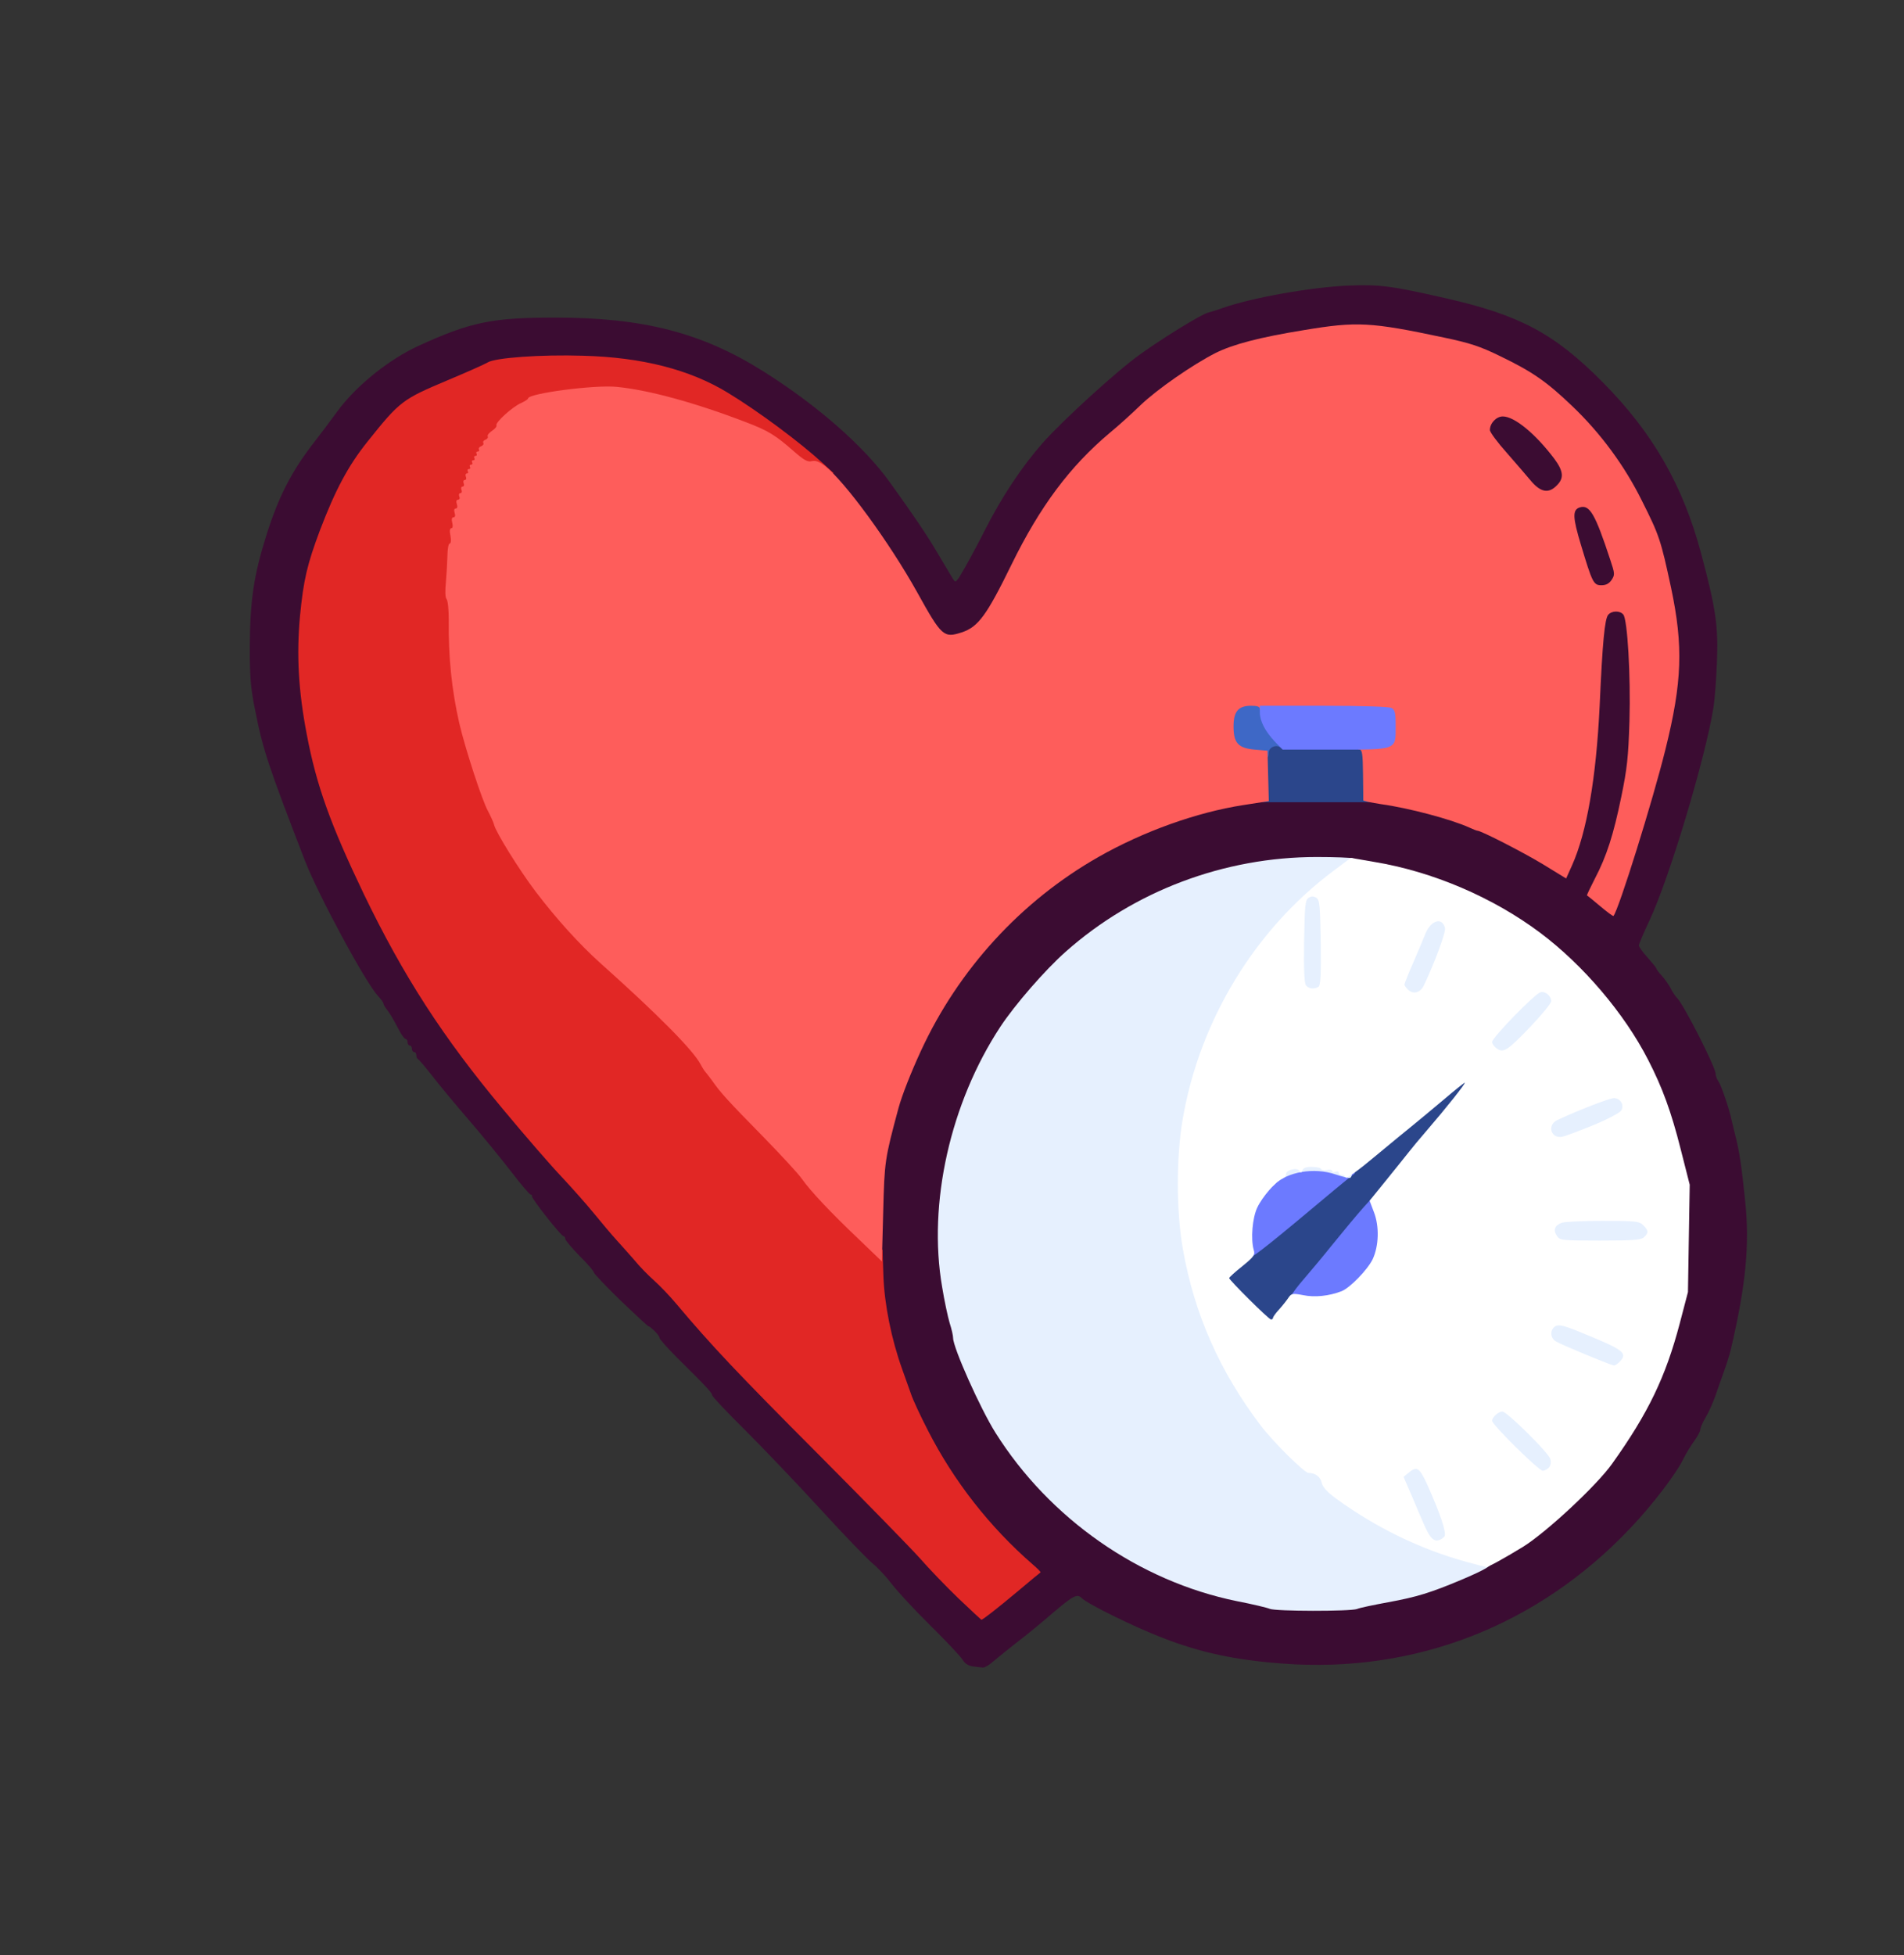 <?xml version="1.0" encoding="UTF-8"?> <svg xmlns="http://www.w3.org/2000/svg" version="1.0" width="869px" height="892px" viewBox="0 0 869 892" preserveAspectRatio="xMidYMid meet"><rect x="0" y="0" width="869" height="892" fill="#333333" stroke="none"/><g fill="#3b0c32"><path d="M444.2 760.3 c-2.2 -0.3 -3.8 -1.3 -4.9 -3.1 -0.9 -1.5 -7.5 -8.5 -14.8 -15.7 -7.2 -7.1 -15 -15.6 -17.4 -18.7 -2.3 -3.1 -6.2 -7.3 -8.6 -9.3 -2.4 -1.9 -13.2 -13.1 -23.9 -24.8 -10.7 -11.7 -26.2 -27.9 -34.5 -36.2 -8.3 -8.2 -15.1 -15.4 -15.1 -16 0 -1 -2.3 -3.6 -15.9 -17 -4.5 -4.5 -8.1 -8.6 -8.1 -9.1 0 -0.6 -1.1 -2.1 -2.5 -3.4 -1.4 -1.3 -2.5 -2.1 -2.5 -1.9 0 0.3 -5.6 -4.9 -12.5 -11.5 -6.9 -6.7 -12.5 -12.6 -12.5 -13.1 0 -0.6 -2.9 -4 -6.5 -7.5 -3.5 -3.6 -6.4 -7.1 -6.5 -7.7 0 -0.7 -0.4 -1.3 -0.8 -1.3 -1.1 0 -14.7 -17.3 -14.4 -18.2 0.1 -0.5 -0.2 -0.8 -0.6 -0.8 -0.5 0 -4.4 -4.6 -8.7 -10.2 -4.4 -5.7 -13.1 -16.4 -19.5 -23.8 -6.4 -7.4 -14 -16.6 -17 -20.5 -3 -3.8 -5.8 -7.1 -6.2 -7.3 -0.5 -0.2 -0.8 -1 -0.8 -1.8 0 -0.8 -0.4 -1.4 -1 -1.4 -0.5 0 -1 -0.7 -1 -1.5 0 -0.8 -0.4 -1.5 -1 -1.5 -0.5 0 -1 -0.7 -1 -1.5 0 -0.8 -0.4 -1.5 -0.9 -1.5 -0.5 0 -1.8 -1.8 -2.9 -3.9 -2.9 -5.5 -4.5 -8.2 -6 -10 -0.7 -0.9 -1.2 -1.9 -1.2 -2.3 0 -0.4 -1.1 -1.9 -2.4 -3.3 -5.8 -6.2 -27.3 -46.1 -33.5 -62 -16.6 -43 -19.1 -50.4 -22.6 -68.2 -2.1 -10.2 -2.5 -15.4 -2.5 -28.6 0.1 -21.6 1.7 -32.9 7.7 -51.9 5.5 -17.3 11.4 -28.8 21.5 -41.8 3.2 -4.1 8 -10.5 10.6 -14.1 8.4 -11.6 23.6 -23.9 37.2 -30.1 23.8 -10.9 33.6 -12.9 62.4 -12.9 40.3 0 67 6.9 95.1 24.6 24.5 15.4 45.9 34.2 57.6 50.5 10.8 15 17.1 24.3 21.9 32.5 3 5 6 10.1 6.8 11.4 1.4 2.3 1.5 2.2 5.9 -5.5 2.5 -4.4 6.5 -11.9 9 -16.9 7.5 -14.8 16.7 -28.6 26.1 -39.3 9.3 -10.5 34.3 -33.3 44.8 -40.7 10.6 -7.6 28.2 -18.4 30.9 -18.9 1.1 -0.3 3.9 -1.1 6.3 -2 13.2 -4.7 40.5 -9.6 57.7 -10.3 14.1 -0.6 19.9 0.2 44 5.7 34.1 7.7 49.9 16.1 72 38.4 22.8 23 36.6 47 44.9 78.1 6.8 25.4 7.9 33.4 7.2 50 -0.3 7.7 -1 16.9 -1.6 20.5 -3.7 23 -20.1 77.6 -29.1 96.8 -2.7 5.7 -4.9 10.9 -4.9 11.5 0 0.7 1.8 3.2 4 5.6 2.2 2.5 4 4.7 4 5 0 0.4 1.1 1.8 2.4 3.2 1.3 1.4 3.1 4 4 5.6 0.8 1.7 2.2 3.8 3.1 4.7 3 3 17.5 31.5 17.5 34.4 0 1 0.6 2.6 1.4 3.7 1.3 2 4.9 12.6 5.9 17.5 0.3 1.4 1.1 4.5 1.7 7 1.8 6.9 2.9 14.2 4.5 29.9 2.1 19.8 0.4 38.1 -6.5 67.6 -0.5 2.2 -1.9 6.7 -3.1 10 -1.2 3.3 -3 8.4 -4 11.4 -1.1 3 -3 7.4 -4.4 9.7 -1.4 2.3 -2.5 4.9 -2.5 5.7 0 0.8 -1.3 3.2 -3 5.5 -1.6 2.2 -3.6 5.6 -4.5 7.4 -3.2 6.8 -14.1 21.2 -24.5 32.1 -42.1 44.4 -98.1 66.2 -158.4 61.7 -21.7 -1.6 -37.7 -5 -55.1 -11.8 -13 -5 -34.1 -15.4 -36.8 -18.1 -2.1 -2.1 -3.9 -1.1 -13.1 6.7 -5 4.3 -12.2 10.3 -16.1 13.2 -3.8 3 -8.7 6.9 -10.8 8.7 -2 1.8 -4.3 3.2 -5 3.1 -0.6 0 -2.7 -0.3 -4.5 -0.5z m21.7 -41 l2.6 -2.1 -9.5 -9.4 c-16.1 -15.7 -28.3 -32.3 -38.5 -52.2 -3.4 -6.6 -6.9 -14.1 -7.7 -16.6 -0.9 -2.5 -2.7 -7.6 -4.1 -11.5 -1.3 -3.8 -3.8 -12.2 -5.3 -18.5 l-2.9 -11.5 0 -34.5 c0 -34.4 0 -34.5 2.8 -45.5 4.2 -16.6 4.7 -18.5 7.4 -25.5 20.4 -53.9 59.7 -94.6 111.2 -115.4 13.5 -5.5 29.1 -10.1 40.6 -12.1 12.7 -2.1 62.6 -2.1 75 0 12.7 2.3 28.7 6.7 36.2 10.1 1.7 0.8 3.3 1.4 3.6 1.4 1.5 0 20.2 9.4 27.5 13.9 l8.4 5 2 -4.6 c2.8 -6.4 7.3 -24.9 9.2 -37.8 0.9 -6 2.1 -21.1 2.7 -33.5 1.3 -29.1 2.3 -39.6 3.9 -41.5 1.6 -2 11.3 -2.1 12.9 -0.1 2 2.3 3.4 28 2.8 51.6 -0.5 20 -0.9 24.1 -3.6 37.3 -3.5 16.5 -5.7 23.9 -10.4 34.1 l-3.1 6.8 2.3 1.9 c1.3 1 2.7 1.7 3.1 1.4 0.8 -0.5 6.9 -18.8 15.3 -46.5 10.8 -35.1 14.9 -61.7 12.1 -77.8 -2.2 -12.6 -6.4 -32 -8 -37.1 -3.1 -9.7 -14.6 -30.8 -22.3 -41.1 -8.6 -11.6 -23.8 -26.7 -33.1 -33 -3.3 -2.2 -11.1 -6.5 -17.3 -9.5 -9.2 -4.5 -13.8 -6 -25.7 -8.5 -33.3 -7.1 -35.2 -7.2 -57.8 -3.4 -20.4 3.3 -32.4 6.5 -40.3 10.4 -10.5 5.3 -26.9 16.7 -34.4 23.9 -3.8 3.7 -10.1 9.4 -14 12.6 -18.2 15.3 -31.8 33.5 -44.8 60 -7.4 15.2 -11.7 22.5 -15.5 26.7 -5.2 5.7 -19 7.5 -23.2 3.2 -1 -1.1 -4.9 -7.3 -8.5 -13.9 -15.1 -27.1 -33.4 -52 -47.2 -64.2 -12.5 -11 -37.7 -29 -47.8 -34 -14.3 -7.2 -36.2 -12.3 -56.5 -13 -16 -0.6 -37.3 1 -40.5 3.1 -1.1 0.7 -9.2 4.3 -18 8 -20.9 8.8 -21.9 9.5 -36.7 28 -8.9 11.1 -14.7 22 -21.8 40.6 -5.8 15.5 -7.5 22.6 -9.1 39.3 -1.5 16.3 -0.8 27 3.1 47.7 4.4 23.3 10.7 41 26.1 73 18.1 37.5 36.1 65.3 63.4 98 10.3 12.4 22.4 26.3 26.9 31 4.4 4.7 11 12.1 14.6 16.5 3.6 4.4 8.3 10 10.6 12.5 2.3 2.5 5.9 6.6 8.1 9.1 2.1 2.6 6 6.6 8.7 9 2.7 2.4 7.4 7.3 10.4 10.9 15.8 18.8 28.2 31.9 64.2 68 21.7 21.8 42.8 43.4 46.9 48 4.1 4.7 11.5 12.4 16.5 17.1 l9.1 8.6 7.4 -6.1 c4 -3.3 8.6 -7.1 10 -8.3z m150.4 11.8 c1.4 -0.6 7.8 -1.9 14.3 -3.1 21 -3.8 37.3 -10.5 61.4 -25.2 10.7 -6.6 33.8 -28 40.8 -38 16.5 -23.2 24.4 -39.7 30.8 -63.8 3.7 -14.2 3.8 -14.9 4.2 -36 l0.4 -21.5 -4.2 -16.5 c-7.6 -30.3 -18.7 -52 -37.3 -73.3 -17 -19.3 -32.1 -30.9 -55.2 -42.2 -30.7 -15 -64.2 -20.6 -94.2 -15.5 -42.1 7.1 -76.2 25.9 -103.7 57.4 -14.3 16.4 -23.1 31.1 -31.4 52.6 -6.6 17.2 -11.2 40.5 -11.2 57.2 0 9.8 2.7 28.3 5.4 37.3 0.9 2.8 1.6 5.8 1.6 6.9 0 4.5 12.4 32.2 19.3 43.2 11.5 18.2 30.8 38.5 47.7 50.1 19.9 13.5 40.5 22.3 62.5 26.8 7.2 1.4 13.9 3 15 3.5 2.7 1.2 30.7 1.2 33.8 0.1z"></path><path d="M723.5 266.6 c-3.2 -7.6 -8.5 -27 -8.5 -31.1 0 -2.6 0.6 -5 1.6 -5.9 2.2 -2.3 9.9 -2.1 12.2 0.2 2.4 2.4 10.3 24.3 10.9 30.4 0.4 3.4 0.1 5.5 -1.1 7.3 -1.5 2.2 -2.3 2.5 -7.7 2.5 -5.9 0 -6 -0.1 -7.4 -3.4z"></path><path d="M699.9 226.2 c-0.9 -0.4 -2.9 -2.3 -4.5 -4.2 -1.6 -1.9 -6.3 -7.4 -10.6 -12.3 -7.4 -8.3 -7.8 -9 -7.8 -13.5 0 -7.3 1.9 -9.2 8.9 -9.2 4.6 0 6.6 0.6 10.2 2.9 4.9 3.2 10.8 9.1 16.3 16.4 3.1 4.2 3.6 5.6 3.6 10.3 0 7.5 -2.8 10.4 -9.7 10.3 -2.6 0 -5.5 -0.3 -6.4 -0.7z"></path></g><g fill="#2b468b"><path d="M567.1 595.8 c-8.1 -8.1 -9.1 -9.5 -9.1 -12.7 0 -3.3 0.7 -4.2 9.2 -11.1 5.1 -4.1 16.4 -13.5 25.2 -20.8 29.2 -24.2 44.3 -36.7 48.7 -40.2 2.4 -1.9 8.7 -7.2 14.1 -11.7 8.2 -7 10.3 -8.3 13.3 -8.3 3.2 0 3.5 0.2 3.5 3.1 0 3.1 -3.9 8.5 -18 24.9 -3.1 3.6 -6.7 7.9 -8 9.7 -4.4 5.6 -14.3 17.6 -21.5 26 -3.8 4.6 -10.1 12.1 -14 16.9 -3.8 4.7 -9.9 12.1 -13.5 16.4 -8.2 9.8 -12.4 15 -12.8 16.1 -0.2 0.5 -2.1 0.9 -4.2 0.9 -3.4 0 -4.6 -0.8 -12.9 -9.2z"></path><path d="M576 352.1 c0 -13.5 0.1 -13.9 2.3 -14.5 3.5 -0.9 8.5 -0.7 9.2 0.4 0.4 0.6 7.8 1 19.1 1 l18.4 0 0 9.8 c0 5.3 0.3 11.4 0.6 13.5 l0.7 3.7 -25.2 0 -25.1 0 0 -13.9z"></path></g><g fill="#e12725"><path d="M437.4 729.2 c-5.5 -5.3 -13.4 -13.5 -17.5 -18.2 -4.1 -4.6 -25.2 -26.2 -46.9 -48 -36 -36.1 -48.4 -49.2 -64.2 -68 -3 -3.6 -7.7 -8.5 -10.4 -10.9 -2.7 -2.4 -6.6 -6.4 -8.7 -9 -2.2 -2.5 -5.8 -6.6 -8.1 -9.1 -2.3 -2.5 -7 -8.1 -10.6 -12.5 -3.6 -4.4 -10.2 -11.8 -14.6 -16.5 -4.5 -4.7 -16.6 -18.6 -26.9 -31 -27.3 -32.7 -45.3 -60.5 -63.4 -98 -15.3 -31.9 -21.7 -49.7 -26.1 -73 -3.8 -19.8 -4.7 -36.1 -3.1 -53.7 1.6 -16.7 3.3 -23.8 9.1 -39.3 7.1 -18.6 12.9 -29.5 21.8 -40.6 14.8 -18.5 15.8 -19.2 36.7 -28 8.8 -3.7 16.9 -7.3 18 -8 3.3 -2.2 24.6 -3.7 43.5 -3.1 27 0.7 48.8 6.3 66.2 16.9 14 8.5 32.8 22.5 43.3 32.1 l5 4.6 -3.7 0.1 c-2 0 -4 -0.4 -4.3 -1 -0.3 -0.5 -2.2 -1 -4 -1 -2.6 0 -4.6 -1 -8.3 -4.3 -11.3 -10 -15.4 -12.1 -41.6 -20.7 -26.4 -8.6 -38 -10.6 -51.9 -9 -10.1 1.2 -22.7 3.9 -22.7 4.8 0 0.4 -1.5 1.3 -3.2 2.1 -3.8 1.6 -10.8 7.9 -10.8 9.7 0 0.7 -0.8 1.9 -1.7 2.6 -3.6 2.6 -11.2 17.5 -14.6 28.3 -3 9.6 -4.4 16.3 -5.7 27 -0.5 4.4 -1.2 9.5 -1.6 11.3 -0.3 1.8 -0.2 3.8 0.4 4.5 0.5 0.6 1.2 9.3 1.6 19.2 0.5 16.5 1.6 26.1 4.5 38.7 2.4 10.6 10.4 34.6 13.2 39.5 1.6 2.9 2.9 5.8 2.9 6.4 0 2.1 11 19.9 18.4 29.6 9.6 12.6 19.9 24 29.7 32.8 26.1 23.3 42.2 39.6 45.6 46 0.9 1.7 1.9 3.2 2.2 3.5 0.3 0.3 1.7 2.1 3.1 4 3.8 5.5 7.4 9.4 23.2 25.5 8.1 8.3 16.7 17.7 19.1 21 2.4 3.3 10.7 12.2 18.4 19.9 l14.1 13.9 0.4 12.1 c0.5 12.8 3.6 28.4 8.5 42.1 1.4 3.9 3.2 9 4.1 11.5 0.8 2.5 4.3 10 7.7 16.6 11.8 23.1 28.2 44.1 47.9 61.2 2.1 1.8 3.7 3.4 3.5 3.6 -0.2 0.1 -4.7 3.8 -9.9 8.2 -10.4 8.7 -16.5 13.4 -17.1 13.4 -0.2 -0.1 -4.9 -4.5 -10.5 -9.8z"></path></g><g fill="#3e68c6"><path d="M569.6 345.1 c-8.3 -0.9 -9.6 -2.8 -9.6 -13.7 0 -11.1 1.1 -12.4 11 -12.4 l7 0 0 3 c0 3.6 2.9 9.7 5.9 12.4 2.4 2.1 3.1 8.7 0.8 6.8 -2.2 -1.8 -5.7 -0.3 -5.7 2.4 0 1.7 -0.5 2.4 -1.7 2.3 -1 -0.1 -4.4 -0.5 -7.7 -0.8z"></path></g><g fill="#fe5d5b"><path d="M392.5 565.9 c-13.4 -12.7 -22.5 -22.4 -26.4 -27.9 -1.7 -2.5 -9.8 -11.2 -17.9 -19.5 -15.8 -16.1 -19.4 -20 -23.2 -25.5 -1.4 -1.9 -2.8 -3.7 -3.1 -4 -0.3 -0.3 -1.3 -1.8 -2.2 -3.5 -3.4 -6.4 -19.5 -22.7 -45.6 -46 -9.8 -8.8 -20.1 -20.2 -29.7 -32.8 -7.5 -9.9 -18.2 -27.2 -18.9 -30.4 -0.2 -1 -1.5 -3.8 -2.8 -6.3 -2.6 -4.6 -10.4 -28.5 -13.1 -40.1 -3.4 -15 -5 -29.9 -4.8 -47.4 0 -4.4 -0.4 -8.5 -1 -9.2 -0.6 -0.7 -0.7 -3.7 -0.3 -7.5 0.3 -3.5 0.6 -8.9 0.7 -12 0 -3.2 0.5 -5.8 1 -5.8 0.6 0 0.8 -1.4 0.4 -3.5 -0.5 -2.2 -0.3 -3.5 0.4 -3.5 0.6 0 0.8 -1 0.4 -2.5 -0.4 -1.6 -0.2 -2.5 0.6 -2.5 0.7 0 0.9 -0.8 0.5 -2 -0.4 -1.2 -0.2 -2 0.5 -2 0.7 0 0.9 -0.8 0.5 -2 -0.4 -1.2 -0.2 -2 0.5 -2 0.7 0 1 -0.7 0.6 -1.5 -0.3 -0.8 -0.1 -1.5 0.5 -1.5 0.6 0 0.9 -0.7 0.5 -1.5 -0.3 -0.8 -0.1 -1.5 0.5 -1.5 0.6 0 0.9 -0.7 0.5 -1.5 -0.3 -0.8 -0.1 -1.5 0.5 -1.5 0.6 0 0.9 -0.7 0.5 -1.5 -0.3 -0.8 -0.1 -1.5 0.5 -1.5 0.6 0 0.7 -0.4 0.4 -1 -0.3 -0.5 -0.1 -1 0.5 -1 0.6 0 0.8 -0.4 0.5 -1 -0.3 -0.5 -0.1 -1 0.5 -1 0.6 0 0.8 -0.5 0.5 -1 -0.3 -0.6 -0.1 -1 0.5 -1 0.6 0 0.8 -0.4 0.5 -1 -0.3 -0.5 -0.1 -1 0.5 -1 0.6 0 0.8 -0.4 0.5 -1 -0.3 -0.5 -0.1 -1 0.5 -1 0.6 0 0.9 -0.4 0.6 -0.9 -0.3 -0.5 0.1 -1.2 1 -1.5 0.8 -0.3 1.3 -1 1 -1.5 -0.3 -0.5 0.1 -1.2 1 -1.5 0.8 -0.3 1.3 -1 1 -1.5 -0.3 -0.5 0.6 -1.6 1.9 -2.5 1.4 -0.9 2.3 -2 2.1 -2.5 -0.8 -1.2 7.4 -8.6 11.2 -10.2 1.7 -0.8 3.2 -1.7 3.2 -2.1 0 -2.3 30.3 -6.3 40.4 -5.3 14.6 1.4 35.8 7.2 59 16.1 10.3 3.9 13.6 6 21.9 13.3 4.6 4 6.3 5 8.2 4.5 1.7 -0.4 3.4 0.2 6 2.2 8.9 6.8 29.4 34.8 42.1 57.6 11.2 20.2 12.1 21 20.4 18.3 7.5 -2.5 11.3 -7.7 22.7 -31 13 -26.5 26.6 -44.7 44.8 -60 3.9 -3.2 10.2 -8.9 14 -12.6 7.5 -7.2 23.9 -18.6 34.4 -23.9 7.9 -3.9 19.9 -7.1 40.3 -10.4 24.1 -4 30.3 -3.7 63.8 3.4 11.9 2.5 16.5 4 25.7 8.5 14.7 7.1 21.2 11.6 32.9 22.8 12.9 12.3 23.9 27.2 31.8 43.2 7.9 15.7 8.6 17.8 13.3 39.7 5.6 26.5 5.1 42.9 -2.6 73.8 -5.7 23.1 -21.3 73.1 -23.7 75.9 -0.2 0.2 -2.9 -1.8 -6.1 -4.5 -3.2 -2.7 -5.9 -4.9 -6 -4.9 -0.1 -0.1 1.5 -3.5 3.6 -7.6 5.4 -10.3 8.5 -20 12.1 -37.5 2.6 -12.6 3.2 -17.9 3.7 -34.4 0.6 -20.7 -0.9 -46.3 -2.8 -48.6 -1.5 -1.9 -5.3 -1.8 -6.9 0.1 -1.6 1.9 -2.6 12.4 -3.9 41.5 -1.6 33.2 -5.9 57.8 -12.6 72.8 l-2.7 6 -10.6 -6.5 c-9.1 -5.5 -28.2 -15.3 -29.9 -15.3 -0.3 0 -1.9 -0.6 -3.6 -1.4 -8.3 -3.8 -27.9 -9 -40.3 -10.7 -4.6 -0.7 -8.3 -1.5 -8.2 -1.8 0 -0.3 0 -5.7 -0.1 -11.8 -0.1 -9.3 -0.4 -11.3 -1.6 -11.3 -0.8 0 -1.5 -0.7 -1.5 -1.5 0 -1.1 1.3 -1.5 5.3 -1.5 7.3 0 9.7 -1.9 9.7 -7.5 0 -3.4 -0.5 -4.7 -1.9 -5.5 -1.2 -0.6 -12.4 -1 -29.5 -1 -23.9 0 -27.6 -0.2 -27.6 -1.5 0 -1.1 -1.1 -1.5 -4 -1.5 -5.8 0 -8 2.6 -8 9.4 0 7.6 2.1 9.9 9.6 10.6 l5.9 0.5 0.3 11.5 0.3 11.5 -11.6 1.8 c-21.3 3.3 -45.6 12 -66 23.6 -35.4 20.1 -64 51.3 -81.2 88.6 -4.7 10.2 -8.6 20.2 -10.2 26 -6.3 23.4 -6.4 24.3 -7 47.5 l-0.6 22.5 -10 -9.6z m343.1 -301.4 c1.5 -2.3 1.4 -2.9 -0.7 -9.2 -6.9 -21 -9.4 -25.2 -13.9 -23.8 -3.4 1.1 -3.2 4.6 0.5 16.9 5.3 17.6 5.8 18.6 9.4 18.6 2.1 0 3.5 -0.7 4.7 -2.5z m-25.1 -43 c3.4 -3.3 3.1 -6.5 -1.1 -12.2 -8.6 -11.4 -18.2 -19.3 -23.5 -19.3 -3 0 -5.9 3.1 -5.9 6.2 0 1 3.5 5.7 7.8 10.5 4.3 4.9 9 10.4 10.6 12.3 4.6 5.6 8.3 6.4 12.1 2.5z"></path></g><g fill="#6c7aff"><path d="M592.5 594.3 c-1.6 -0.2 -3.4 -0.8 -3.9 -1.3 -0.4 -0.5 2 -4.2 5.5 -8.3 3.5 -4.1 9.6 -11.3 13.4 -16.1 13.4 -16.5 19.7 -23.6 20.5 -23.1 0.5 0.3 1.6 2.8 2.5 5.6 2.3 6.7 1.7 20.8 -1 26.4 -2.8 5.9 -11.3 13.8 -16.4 15.4 -4.8 1.4 -16 2.2 -20.6 1.4z"></path><path d="M569.4 573.8 c-0.4 -0.7 -1 -4.8 -1.2 -9.3 -0.7 -13.8 4.4 -23.9 15.3 -30.1 4.7 -2.7 5.7 -2.9 16 -2.9 8.5 0 11.9 0.4 15 1.8 l4 1.9 -3.9 3.1 c-2.2 1.8 -8.3 6.8 -13.5 11.2 -25.3 21.2 -31 25.5 -31.7 24.3z"></path><path d="M581.8 338.3 c-4.4 -4.7 -6.8 -9.3 -6.8 -13.3 l0 -3 29.1 0 c18.1 0 29.8 0.4 31 1 1.6 0.9 1.9 2.2 1.9 8.5 0 10.8 0.8 10.5 -28 10.5 l-23.6 0 -3.6 -3.7z"></path></g><g fill="#e6f0fe"><path d="M579.5 734 c-1.1 -0.5 -7.8 -2.1 -15 -3.5 -44.6 -9.1 -85.5 -37.6 -110.2 -76.9 -6.9 -11 -19.3 -38.7 -19.3 -43.2 0 -1.1 -0.7 -4.1 -1.6 -6.9 -0.8 -2.7 -2.4 -10.1 -3.4 -16.3 -6.6 -38.1 3.7 -84 26.6 -118.8 6.6 -10 20.4 -25.9 29.8 -34.2 31.2 -27.7 72.3 -43.2 114.6 -43.2 8.2 0 15.5 0.3 16.4 0.6 3 1.1 1.6 3.1 -6 8.9 -5.5 4.1 -7.3 6 -6.5 6.8 0.7 0.7 1.1 8.5 1.1 23.3 0 19.3 -0.2 22.3 -1.6 22.8 -2.8 1.1 -10.1 0.6 -11.3 -0.7 -0.6 -0.8 -1.2 -7.9 -1.3 -18.3 l-0.3 -16.9 -8 9.4 c-33.8 39.4 -49 91.9 -40.6 140.1 5.1 29.4 16.8 55.8 35.6 80.5 5.7 7.5 19.9 21.5 21.7 21.5 3.2 0 5.5 1.8 6.1 4.7 1 4.5 21.1 18 37.4 25.3 l4.2 1.8 -1.4 -3.1 c-0.7 -1.8 -2.9 -7 -4.9 -11.5 -5.8 -13.4 -4.4 -19.2 4.4 -19.2 4.6 0 5.3 0.6 8 6.5 8 17.6 10.8 28.3 7.9 31.2 -1.5 1.5 -0.6 1.9 9.7 4.6 4.8 1.3 8.9 2.8 9.1 3.4 0.5 1.5 -3 3.5 -13.8 8.1 -14.1 5.9 -20.2 7.8 -33.3 10.2 -6.5 1.2 -12.9 2.5 -14.3 3.1 -3.1 1.1 -37.1 1.1 -39.8 -0.1z"></path><path d="M688.7 663.1 c-10.1 -10.2 -10.7 -11 -10.7 -14.9 0 -5.4 2 -7.2 7.7 -7.2 4.5 0 4.8 0.2 14.9 10.3 l10.4 10.3 0 5 c0 2.8 -0.5 5.5 -1.2 6.2 -0.7 0.7 -3.3 1.2 -5.8 1.2 -4.5 0 -4.8 -0.2 -15.3 -10.9z"></path><path d="M721 621.1 c-17 -7 -16 -6.3 -16 -12.6 0 -6.1 1.3 -7.5 7 -7.5 3.8 0 27.6 9.6 30.2 12.2 2.4 2.4 2.4 8.9 0 11.1 -3.1 2.9 -8.9 2 -21.2 -3.2z"></path><path d="M707.6 566.8 c-2 -2.8 -2.1 -7.8 -0.2 -10.4 1.3 -1.8 3 -1.9 22.5 -2.2 20.1 -0.3 21.1 -0.2 23 1.7 1.4 1.4 2.1 3.4 2.1 6 0 7 -0.4 7.1 -24.5 7.1 -21 0 -21.4 0 -22.9 -2.2z"></path><path d="M580 538.6 c0 -2.9 0.4 -3.6 2 -3.6 1.3 0 2 -0.7 2 -1.9 0 -1.5 1.1 -2.2 5 -3 2.8 -0.6 7.3 -1.1 10 -1.1 6 0 15 1.8 15 3.1 0 0.5 0.7 0.9 1.5 0.9 1.5 0 2.1 3.5 0.7 4.4 -0.4 0.2 -3.4 -0.5 -6.7 -1.6 -9.7 -3.3 -22 -1.2 -27.9 4.7 -1.5 1.5 -1.6 1.3 -1.6 -1.9z"></path><path d="M706.3 520.9 c-0.7 -0.7 -1.3 -3.6 -1.3 -6.4 0 -5.9 -1.4 -4.8 15.9 -12.1 12 -5.1 20.2 -6 22.1 -2.5 1.4 2.6 1.2 8.2 -0.3 10.1 -0.7 0.9 -6.4 3.8 -12.7 6.4 -12.2 5.2 -21.4 6.9 -23.7 4.5z"></path><path d="M680.2 481.4 c-1.7 -1.2 -2.2 -2.5 -2.2 -6 0 -4.4 0.3 -4.9 10.3 -15.1 9.5 -9.7 10.6 -10.5 14.8 -11 6 -0.7 7.9 1.2 7.9 7.5 0 4.5 -0.3 5 -9.3 14.4 -5 5.3 -10.2 10.1 -11.4 10.7 -3.1 1.6 -7.5 1.4 -10.1 -0.5z"></path><path d="M639.6 454.5 c-2.5 -2.5 -1.9 -8.5 1.4 -15.9 1.7 -3.7 4 -9.2 5.1 -12.3 2.8 -7.3 4.9 -9.3 9.8 -9.3 8.5 0 9.3 6.2 2.8 22.1 -7.2 17.4 -6.5 16.4 -12.3 16.7 -3.7 0.2 -5.6 -0.2 -6.8 -1.3z"></path></g><g fill="#ffffff"><path d="M669 712.5 c-20.7 -5.7 -40.7 -15.4 -58.8 -28.5 -4.3 -3.1 -6.4 -5.4 -6.9 -7.3 -0.6 -2.9 -2.9 -4.7 -6.1 -4.7 -1.8 0 -16 -14 -21.7 -21.5 -18.8 -24.7 -30.4 -51 -35.6 -80.5 -3.1 -17.5 -3.1 -42.5 0 -60 7.8 -44.7 33 -86 68.6 -112.6 l8 -6 10.5 1.8 c26.8 4.4 54.4 16.2 76 32.4 19.6 14.7 38.4 36.8 49.2 57.9 6.6 12.8 10.6 23.9 14.8 40.5 l4.2 16.5 -0.4 24.5 -0.4 24.5 -3.8 14.5 c-6.4 24.2 -14.3 40.7 -30.8 63.8 -7 9.9 -30.1 31.4 -40.8 38 -8.7 5.3 -15.8 9.2 -16.6 9.1 -0.5 0 -4.7 -1.1 -9.4 -2.4z m-9.7 -11.6 c1 -1.6 -2.1 -10.7 -7.9 -23.6 -3.6 -7.8 -4.7 -8.5 -8.5 -5.4 l-2.3 1.9 3.8 8.8 c2.1 4.9 4.4 10.5 5.3 12.4 2.6 6.1 4.3 8.1 6.5 7.8 1.2 -0.2 2.5 -1 3.1 -1.9z m47.7 -31.4 c0.7 -0.8 1 -2.5 0.6 -3.8 -0.7 -2.8 -19.8 -21.7 -21.9 -21.7 -1.8 0 -4.7 2.6 -4.7 4.2 0 1.8 21.3 22.8 23.1 22.8 0.9 0 2.2 -0.7 2.9 -1.5z m32.4 -48.4 c3.5 -3.8 1.5 -5.3 -16.4 -12.6 -8.8 -3.7 -11.4 -4.3 -13 -3.5 -2.7 1.5 -2.6 5.6 0.3 7.1 3.6 2 25.1 10.8 26.3 10.9 0.6 0 1.8 -0.8 2.8 -1.9z m-158.4 -19.8 c0 -0.5 1.3 -2.3 2.9 -4 1.6 -1.8 3.5 -4.2 4.2 -5.3 1.3 -1.9 1.9 -2 6.7 -1.1 5.2 1.1 11.8 0.4 17.5 -1.8 3.8 -1.5 11.8 -9.7 14.2 -14.6 2.8 -6 3.1 -14.9 0.6 -21.4 l-2 -5.3 7.7 -9.5 c4.2 -5.2 8.8 -10.9 10.2 -12.7 1.3 -1.7 4.9 -6 8 -9.6 8.9 -10.3 18.2 -22 17.5 -22 -0.3 0 -4.9 3.7 -10.3 8.3 -5.4 4.5 -11.7 9.8 -14.1 11.7 -2.4 1.9 -10 8.2 -16.9 13.9 -7 5.9 -12.7 10 -13 9.3 -0.2 -0.7 -1 -1.2 -1.8 -1.2 -0.8 0 -1.4 -0.4 -1.4 -1 0 -0.5 -0.7 -0.7 -1.5 -0.4 -0.8 0.4 -1.5 0.2 -1.5 -0.4 0 -0.5 -1.1 -0.7 -2.5 -0.4 -1.4 0.2 -2.5 0 -2.5 -0.4 0 -0.5 -1.8 -1 -3.9 -1 -2.8 -0.1 -4.1 0.3 -4.6 1.4 -0.5 1.3 -0.8 1.4 -1.4 0.4 -1 -1.7 -6.1 -0.5 -6.1 1.4 0 0.8 -0.8 1.8 -1.7 2.1 -2.9 1.1 -9.3 8.5 -11.5 13.3 -2.2 4.7 -3 14.2 -1.6 19.2 0.7 2.3 0.2 3.1 -5.2 7.5 -3.3 2.6 -6 5.1 -6 5.4 0 0.9 18.1 18.9 19.1 18.9 0.5 0 0.9 -0.3 0.9 -0.7z m169.4 -36.9 c2.1 -2 2 -3 -0.4 -5.4 -1.8 -1.8 -3.3 -2 -18.4 -2 -9.1 0 -17.6 0.4 -18.9 0.9 -3.2 1.2 -3.9 3.4 -2.1 6 1.4 2 2.3 2.1 19.9 2.1 15.4 0 18.6 -0.3 19.9 -1.6z m-23.1 -51.1 c6.3 -2.6 12 -5.6 12.6 -6.6 1.6 -2.4 -0.3 -5.7 -3.3 -5.7 -1.9 0 -16 5.4 -25.8 10 -4.9 2.3 -2.9 8.7 2.3 7.6 1.5 -0.3 7.8 -2.7 14.2 -5.3z m-28.6 -45.1 c5.1 -5.4 9.3 -10.5 9.3 -11.4 0 -2.4 -2.7 -4.7 -4.9 -4.1 -2.6 0.7 -22.1 20.7 -22.1 22.7 0 0.8 1 2.2 2.2 3 3 2.1 4.8 1 15.5 -10.2z m-48.8 -18.7 c4.9 -10.3 10.1 -24.3 9.6 -26.1 -1.2 -5 -6.2 -3.7 -8.8 2.3 -0.8 2.1 -3.4 8.1 -5.6 13.3 -2.3 5.2 -4.1 9.8 -4.1 10.2 0 0.4 0.7 1.4 1.6 2.3 2.4 2.3 5.7 1.5 7.3 -2z m-48.1 0.7 c0.9 -0.7 1.2 -5.4 1 -20.2 -0.3 -17.1 -0.5 -19.4 -2 -20.4 -1.3 -0.8 -2.3 -0.8 -3.5 0 -1.6 1 -1.8 3.3 -2.1 19.9 -0.2 13 0.1 19.2 0.9 20.1 1.3 1.6 3.7 1.8 5.7 0.6z"></path></g></svg> 